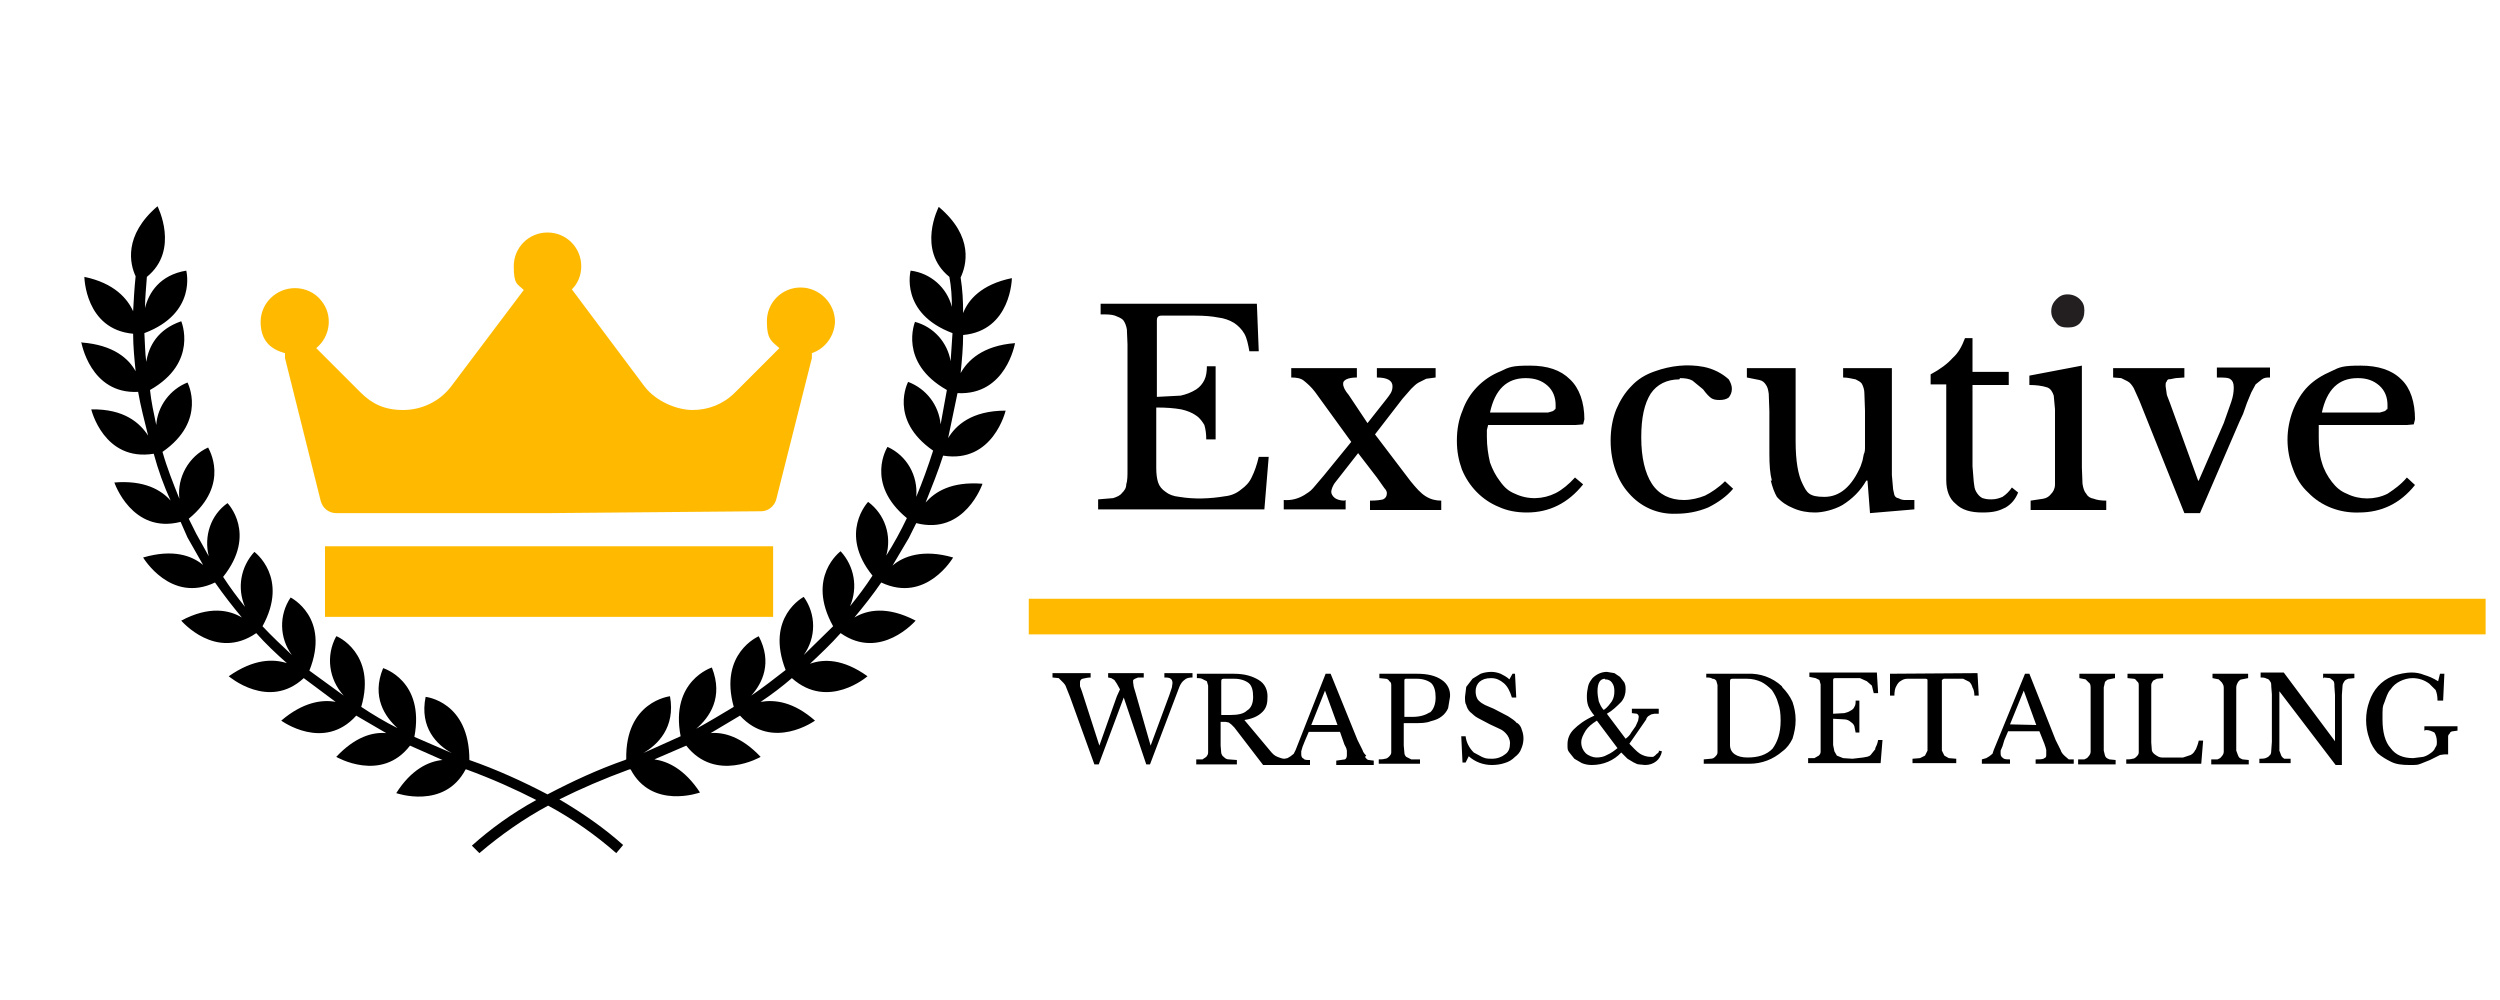 <?xml version="1.0" encoding="utf-8"?>
<!-- Generator: Adobe Illustrator 22.0.1, SVG Export Plug-In . SVG Version: 6.00 Build 0)  -->
<svg version="1.1" id="Layer_1" xmlns="http://www.w3.org/2000/svg" xmlns:xlink="http://www.w3.org/1999/xlink" x="0px" y="0px"
	 viewBox="0 0 400 160" style="enable-background:new 0 0 400 160;" xml:space="preserve">
<style type="text/css">
	.st0{fill:#FFBA00;}
	.st1{fill:#231F20;}
</style>
<g id="Layer_1_1_">
	<path class="st0" d="M164.6,95.8h233.1v5.7H164.6V95.8z"/>
	<path d="M13,54.7c0,0,1.4,8.4,9.1,8c0.4,2.3,1,4.6,1.6,7c-1.3-2-3.8-4.3-9.1-4.2c0,0,2,8.4,10,7.1c0.7,2.6,1.6,5.1,2.7,7.5
		c-1.5-1.7-4.2-3.3-9-2.9c0,0,2.8,8.3,10.6,6.3L30,86l2.5,4.4c-1.8-1.5-4.8-2.6-9.6-1.2c0,0,4.4,7.4,11.5,4c1.4,2,2.8,3.8,4.3,5.6
		c-2-1.2-5.2-1.9-9.7,0.5c0,0,5.5,6.5,12,2c1.5,1.7,3.2,3.3,4.9,4.8c-2.2-0.7-5.3-0.7-9.3,2.1c0,0,6.4,5.5,12,0.3l5.1,3.8
		c-2.1-0.4-5.2,0-8.7,3c0,0,6.8,5,12-0.8l4.8,2.8c-2.2-0.2-5,0.6-8,3.8c0,0,7.2,4.2,11.8-1.8l5.2,2.3c-2.2,0.2-5,1.5-7.4,5.3
		c0,0,7.7,2.7,11.1-3.8h0.1c4.1,1.5,7.9,3.2,11.2,4.9c-4,2.2-7.4,4.7-10.3,7.3l1.2,1.2c3.4-2.9,7.1-5.5,11-7.6
		c3.9,2.1,7.6,4.7,10.9,7.6l1.1-1.3c-2.9-2.6-6.3-5-10.2-7.3c3.4-1.7,7.1-3.3,11.2-4.8h0.2c3.4,6.5,11.1,3.7,11.1,3.7
		c-2.5-3.8-5.2-5-7.3-5.3l5.1-2.2c4.7,6,11.9,1.8,11.9,1.8c-3-3.2-5.9-4-8-3.8l4.7-2.8c5.2,5.7,12,0.8,12,0.8c-3.4-3-6.4-3.4-8.7-3
		c1.8-1.2,3.5-2.5,5-3.8c5.8,5.2,12.1-0.3,12.1-0.3c-3.9-2.8-7-2.8-9.2-2c1.7-1.6,3.4-3.2,4.9-4.9c6.4,4.5,12-2,12-2
		c-4.6-2.4-7.8-1.7-9.8-0.5c1.5-1.8,3-3.7,4.3-5.6c7.2,3.4,11.5-4,11.5-4c-4.8-1.4-8-0.2-9.7,1.3l2.6-4.4l1.2-2.4
		c7.8,2,10.6-6.3,10.6-6.3c-5-0.4-7.6,1.3-9.1,3c1-2.5,2-5,2.8-7.5c8,1.3,10-7.2,10-7.2c-5.5,0-8,2.4-9.2,4.4l1.5-7.2
		c7.8,0.4,9.2-8,9.2-8c-5.2,0.4-7.6,2.8-8.7,4.8c0.2-2,0.4-4.1,0.4-6.1c7.7-0.7,7.8-9.1,7.8-9.1c-4.9,1-7,3.5-7.8,5.6
		c0-2-0.1-3.8-0.4-5.7c0.9-1.9,2.2-6.5-3.5-11.3c0,0-3.6,6.9,1.7,11.2c0.3,1.6,0.4,3.2,0.4,4.8c-0.8-3.1-3.4-5.4-6.6-5.8
		c0,0-1.8,6.8,6.7,10l-0.3,4.5c-0.5-3-2.7-5.5-5.7-6.3c0,0-2.7,6.5,5.1,10.9l-1,5.5c-0.3-3.1-2.3-5.7-5.2-6.8c0,0-3.2,6,4,11
		c-0.8,2.5-1.7,5-2.7,7.4c0.3-3.4-1.5-6.6-4.6-8c0,0-3.7,5.8,3.1,11.4c-1,2.1-2.1,4.1-3.3,6c0.9-3.2-0.2-6.6-2.9-8.6
		c0,0-4.8,5,0.7,11.8c-1.1,1.7-2.3,3.3-3.6,4.9c1.3-3,0.7-6.4-1.5-8.8c0,0-5.6,4.1-1.2,12l-4.7,4.6c2-2.8,2-6.5,0-9.3
		c0,0-6.2,3.2-2.9,11.7c-1.8,1.4-3.6,2.8-5.5,4.1c1.8-2,3.4-5.3,1.2-9.5c0,0-6.4,2.7-4,11.3c-2,1.2-4,2.4-6,3.5
		c2.1-1.8,4.4-5,2.5-9.8c0,0-6.7,2.1-5,11l-6,2.7c2.3-1.3,5.2-4.1,4.3-9.1c0,0-7.2,0.8-7,10.1l-0.2,0.1c-4.3,1.5-8.4,3.4-12.4,5.5
		c-4-2.1-8.2-4-12.5-5.5c0-9.4-7-10.1-7-10.1c-1,4.9,1.8,7.7,4.2,9l-6-2.6c1.7-9-5-11-5-11c-1.9,4.6,0.3,7.8,2.3,9.6
		c-2-1-4-2.2-5.8-3.4c2.5-8.6-4-11.4-4-11.3c-1.7,3.1-1.2,6.9,1.2,9.5l-5.5-4c3.4-8.5-3-11.7-3-11.7c-1.9,2.8-1.8,6.5,0.2,9.2
		c-1.6-1.5-3.2-3-4.7-4.6c4.3-7.8-1.3-11.9-1.3-11.9c-2.2,2.4-2.8,5.8-1.5,8.8c-1.2-1.5-2.4-3.1-3.5-4.8c5.5-6.9,0.7-11.8,0.7-11.8
		c-2.7,1.9-3.8,5.3-3,8.5l-2-3.6L30.2,83c6.8-5.6,3.1-11.3,3.1-11.4c-3.1,1.4-5,4.8-4.6,8.2c-1-2.5-2-5-2.7-7.5c7.2-5,4-11.1,4-11.1
		c-2.8,1.1-4.8,3.8-5,6.8c-0.4-1.9-0.8-3.7-1-5.6c7.8-4.4,5-11,5-11c-3.8,1.3-5.2,4-5.6,6.5c-0.2-1.5-0.2-3-0.3-4.6
		c8.5-3.2,6.7-10,6.7-10c-4.2,0.7-6,3.5-6.6,6c0-1.7,0.2-3.4,0.3-5C28.8,40,25.2,33,25.2,33c-5.5,4.7-4.4,9.3-3.5,11.2
		c-0.2,1.9-0.3,3.7-0.4,5.6c-0.9-2-3-4.5-7.8-5.5c0,0,0.1,8.4,7.8,9.1c0,2,0.2,4,0.4,6c-1.1-2-3.5-4.2-8.6-4.6L13,54.7z"/>
	<path class="st0" d="M45.6,56.5v0.8l5.7,22.8c0.3,1.2,1.3,2,2.5,2h34l34-0.3c1.1,0,2.1-0.8,2.4-1.9l5.7-22.6v-0.8
		c2.1-0.7,3.6-2.7,3.7-5c0-3-2.5-5.5-5.5-5.5s-5.4,2.4-5.4,5.4s0.8,3.2,2,4.3l-7.1,7.1c-1.9,1.9-4.3,2.8-6.8,2.8s-5.9-1.4-7.7-3.8
		L91.5,46.3c1-1,1.5-2.3,1.5-3.7c0-3-2.4-5.4-5.4-5.4s-5.4,2.4-5.4,5.4s0.6,2.8,1.6,3.8L72.2,61.8c-1.8,2.4-4.7,3.8-7.7,3.8
		c-3,0-5-1-6.8-2.8l-7.1-7.1c2.3-1.9,2.7-5.3,0.8-7.6c-1-1.3-2.6-2-4.2-2c-3,0-5.5,2.4-5.5,5.4S43.3,55.9,45.6,56.5L45.6,56.5z
		 M52,87.4h71.7v11.3H52V87.4z"/>
	<path d="M186.1,108.4c0.6,0,1,0,1.2,0.2c0.2,0.1,0.3,0.4,0.3,0.7l-0.1,0.7l-0.4,1.2l-3,8.1l-2.4-8.4c-0.1-0.3-0.2-0.7-0.3-1
		l-0.1-0.7v-0.4l0.3-0.2l0.5-0.2h0.9v-0.7h-5.7v0.7l0.5,0.1l0.5,0.3l0.4,0.6l0.5,0.9l-0.5,1.1l-0.5,1.4l-2.3,6.5l-2.8-8.7l-0.3-0.8
		v-0.6c0-0.3,0.1-0.5,0.4-0.6c0.4-0.1,0.9-0.2,1.3-0.2v-0.7h-6.1v0.7l1,0.1l0.6,0.6c0.2,0.2,0.5,0.5,0.6,0.9l0.6,1.5l3.9,10.8h0.7
		l4-10.7l3.6,10.7h0.6l4.7-12.4c0.2-0.5,0.5-0.9,0.8-1.1c0.3-0.3,0.7-0.4,1.3-0.4v-0.7h-4.5v0.7H186.1L186.1,108.4z M218.6,120.9
		c-0.2-0.2-0.5-0.5-0.6-0.9l-0.8-1.6l-4.3-10.6h-0.8l-4.8,12.2l-0.3,0.6l-0.5,0.4l-0.5,0.3l-0.5,0.1c-0.4,0-0.8-0.2-1.1-0.3
		c-0.5-0.2-0.8-0.5-1.2-1l-4.1-4.9c1.3-0.2,2.2-0.6,2.9-1.3s0.8-1.5,0.8-2.5s-0.4-2-1.4-2.6s-2.2-1-4-1h-5.9v0.7c0.4,0,0.7,0,1,0.2
		l0.6,0.3l0.2,0.7v10.7c0,0.4-0.2,0.5-0.3,0.7l-0.6,0.4c-0.3,0-0.7,0-1,0v0.8h6.5v-0.7l-1.3-0.1c-0.4,0-0.6-0.2-0.8-0.4
		c-0.2-0.1-0.3-0.3-0.4-0.6l-0.1-1.2v-3.8h0.8l0.5,0.1l0.4,0.3l0.5,0.5l4.6,6h7.5v-0.8c-0.5,0-0.9,0-1-0.2c-0.3-0.1-0.4-0.4-0.4-0.7
		v-0.5l0.2-0.7l0.4-1l0.6-1.4h5l0.7,2l0.3,0.6l0.1,0.4v0.8c0,0.2-0.1,0.5-0.3,0.6l-1.4,0.2v0.7h6v-0.7l-0.8-0.1
		c-0.2,0-0.4-0.2-0.6-0.5L218.6,120.9L218.6,120.9z M196.8,114.4h-1.4V109c0-0.3,0.1-0.4,0.4-0.4h1.7c1,0,1.8,0.3,2.3,0.7
		c0.5,0.4,0.7,1.2,0.7,2.2s-0.3,1.8-1,2.2C199,114.2,198.1,114.4,196.8,114.4L196.8,114.4z M209.8,116l2.2-5.5l2,5.5H209.8z
		 M230.7,108.8c-1-0.7-2.3-1-4-1h-6v0.7l1,0.1c0.3,0,0.5,0.2,0.6,0.4c0.2,0.1,0.3,0.3,0.3,0.6v10.8c0,0.3-0.2,0.5-0.4,0.7
		c-0.2,0.2-0.4,0.3-0.6,0.3c-0.3,0.1-0.7,0.1-1,0.1v0.7h6.6v-0.7h-1.4l-0.8-0.4c-0.2-0.2-0.3-0.4-0.3-0.7l-0.1-1.1v-3.6h1.7
		c1,0,1.9,0,2.6-0.3c0.8-0.2,1.3-0.4,1.8-0.8c0.4-0.3,0.8-0.8,1-1.3l0.3-1.8C232.1,110.4,231.6,109.4,230.7,108.8L230.7,108.8z
		 M228.7,114c-0.6,0.4-1.5,0.7-2.7,0.7h-1.3V109c0-0.3,0-0.4,0.3-0.4h1.7c1,0,1.8,0.3,2.3,0.7c0.5,0.5,0.7,1.3,0.7,2.3
		s-0.3,1.9-0.9,2.4H228.7z M242.7,115.7c-0.3-0.4-0.8-0.7-1.4-1.1l-2.3-1.2l-1.4-0.6c-0.4-0.2-0.7-0.4-1-0.7c-0.4-0.4-0.5-1-0.5-1.5
		c0-0.6,0.2-1.1,0.6-1.5c0.5-0.4,1-0.6,1.9-0.6c0.8,0,1.4,0.3,2,0.8s1,1.3,1.3,2.3h0.7l-0.2-3.8h-0.4l-0.5,0.9
		c-0.4-0.4-1-0.7-1.4-0.9c-0.5-0.2-1-0.3-1.5-0.3c-0.5,0-1.2,0.1-1.7,0.3l-1.3,0.8l-1,1.3l-0.2,1.6c0,0.6,0,1,0.2,1.3
		c0.1,0.4,0.3,0.8,0.6,1.1c0.4,0.3,0.7,0.7,1.3,1l1.9,1l1.5,0.7c0.5,0.2,0.8,0.5,1,0.7c0.4,0.4,0.7,1,0.7,1.6c0,0.8-0.2,1.4-0.8,1.8
		c-0.5,0.4-1.2,0.7-2.1,0.7c-1,0-1.1-0.1-1.6-0.3l-1.3-0.7c-0.7-0.7-1.2-1.6-1.3-2.6h-0.7l0.2,4.2h0.5l0.5-1c1,0.9,2.3,1.4,3.7,1.4
		c0.7,0,1.4-0.1,2-0.3c0.7-0.2,1.2-0.5,1.7-1c0.4-0.3,0.8-0.7,1-1.3c0.4-0.9,0.5-2,0.1-3c-0.1-0.4-0.3-0.8-0.7-1.1L242.7,115.7z
		 M265.1,120.6l-0.3,0.3l-0.3,0.2h-0.4c-0.6,0-1.2-0.2-1.7-0.5c-0.6-0.4-1.1-1-1.7-1.6l2.7-3.9c0-0.2,0.2-0.4,0.3-0.5l0.5-0.3
		l0.5-0.1h0.7v-0.8h-4.3v0.7l0.8,0.1c0.2,0.1,0.3,0.3,0.3,0.5l-0.1,0.6l-0.4,0.9l-0.7,1c-0.2,0.4-0.5,0.7-0.9,1l-3-4
		c0.9-0.5,1.6-1.2,2.3-1.9c0.5-0.6,0.7-1.3,0.7-2s-0.1-0.8-0.2-1.1l-0.7-0.9l-0.9-0.6l-1.2-0.2c-0.9,0-1.7,0.4-2.3,1
		c-0.3,0.4-0.6,0.8-0.7,1.3c-0.1,0.5-0.2,1-0.2,1.5c0,0.5,0,1,0.2,1.6c0.2,0.5,0.5,1,1,1.6c-1.6,0.7-2.6,1.5-3.3,2.2s-1,1.5-1,2.4
		c0,0.8,0,0.9,0.3,1.3l0.8,1l1.2,0.7c0.5,0.2,1,0.3,1.6,0.3c1.8,0,3.5-0.7,4.7-2l1,1l1,0.6c0.3,0.1,0.5,0.3,0.8,0.3l1,0.1
		c0.7,0,1.3-0.2,1.8-0.6c0.4-0.3,0.8-0.9,0.9-1.6l-0.5-0.1C265.5,120.3,265.3,120.5,265.1,120.6L265.1,120.6z M256.9,108.7
		c0.4,0,0.8,0.2,1,0.5c0.3,0.4,0.4,0.8,0.4,1.4s-0.1,1.1-0.4,1.6c-0.3,0.4-0.7,1-1.3,1.4c-0.4-0.4-0.6-0.9-0.8-1.4
		c-0.1-0.5-0.2-1.1-0.2-1.6c0-1.3,0.4-2,1.2-2v0.1H256.9z M257.1,120.8c-0.5,0.3-1.1,0.4-1.7,0.4c-0.5,0-1.3-0.3-1.7-0.7
		c-0.4-0.4-0.7-1-0.7-1.7s0.3-1.2,0.7-1.9c0.4-0.6,1-1.1,1.8-1.6l3.3,4.4C258.3,120.1,257.8,120.5,257.1,120.8L257.1,120.8
		L257.1,120.8z M285.1,109.8c-1.5-1.4-3.5-2.1-5.5-2H273v0.6c0.4,0,0.7,0,1,0.2c0.3,0,0.4,0.1,0.6,0.3l0.2,0.7v10.8
		c0,0.3-0.2,0.5-0.4,0.7c-0.1,0.1-0.3,0.3-0.7,0.3l-1.1,0.1v0.7h7.3c2,0,3.8-0.7,5.3-2c0.7-0.5,1.2-1.2,1.6-2c0.3-1,0.5-1.9,0.5-3
		s-0.2-2-0.5-2.9c-0.4-0.9-1-1.7-1.6-2.3L285.1,109.8L285.1,109.8z M283.6,119.8c-1,1-2.3,1.4-4,1.4s-2.8-0.7-2.8-2V109
		c0-0.3,0.1-0.4,0.4-0.4h2.3c0.9,0,1.6,0.2,2.3,0.5c0.6,0.3,1.2,0.8,1.7,1.3c0.4,0.6,0.8,1.3,1,2.1c0.3,0.8,0.4,1.7,0.4,2.8
		C284.9,117.3,284.4,118.7,283.6,119.8z M300.1,119.8l-0.8,1c-0.3,0.3-0.7,0.3-1.2,0.4l-1.7,0.2l-1.5-0.1l-1-0.4l-0.4-0.7l-0.2-1
		V115l1.8,0.1c0.4,0,0.8,0.2,1,0.4c0.3,0.2,0.5,0.4,0.6,0.7l0.2,1h0.6v-5.1h-0.6c0,0.4,0,0.7-0.2,1c-0.1,0.3-0.4,0.5-0.6,0.6
		c-0.3,0.2-0.6,0.3-1,0.4l-1.8,0.1v-5.4c0-0.2,0.1-0.3,0.3-0.3h4l1.1,0.5l0.8,0.7l0.3,1.2h0.7l-0.2-3.3h-10.8v0.7l1,0.2l0.6,0.3
		l0.2,0.7v10.8c0,0.3-0.2,0.5-0.3,0.6l-0.7,0.4c-0.3,0-0.7,0-1,0v0.8h11.6l0.3-3.7h-0.7c-0.1,0.6-0.3,1-0.5,1.4L300.1,119.8z
		 M302.4,107.8v3.5h0.7c0-0.6,0.1-1.2,0.3-1.5c0.2-0.4,0.4-0.7,0.8-0.9c0.3-0.2,0.6-0.3,1-0.3h2.9c0.2,0,0.3,0.1,0.3,0.2v11.3
		l-0.4,0.8l-0.8,0.4l-1.2,0.1v0.7h7v-0.7l-1.2-0.1l-0.7-0.4l-0.4-0.8v-11.3l0.3-0.2h3.1l1,0.5c0.2,0.2,0.4,0.5,0.5,0.9
		c0.2,0.3,0.3,0.8,0.3,1.3h0.7l-0.2-3.6L302.4,107.8L302.4,107.8L302.4,107.8z M330.3,120.9c-0.2-0.2-0.5-0.5-0.6-0.9l-0.8-1.6
		l-4.2-10.6H324l-5,12.2l-0.2,0.6l-0.5,0.4l-0.5,0.3l-0.7,0.2v0.7h4.5v-0.7c-0.5,0-0.9,0-1.1-0.2c-0.3-0.2-0.4-0.4-0.4-0.7v-0.5
		l0.3-0.7l0.3-1l0.6-1.4h5l0.8,2l0.2,0.6l0.1,0.4v0.7c0,0.3,0,0.5-0.3,0.6c-0.2,0.2-0.7,0.2-1.4,0.2v0.7h6.1v-0.7H331L330.3,120.9
		L330.3,120.9z M321.6,115.9l2.2-5.4l2,5.5L321.6,115.9L321.6,115.9z M336.8,120.9l-0.2-0.8V110l0.2-0.9c0.2-0.2,0.4-0.4,0.6-0.4
		l1-0.2v-0.7h-5.7v0.7l1,0.2l0.5,0.5c0.2,0.1,0.3,0.4,0.3,0.8v10.3c0,0.3-0.2,0.6-0.4,0.8c-0.1,0.2-0.4,0.3-0.6,0.4
		c-0.3,0-0.7,0-1,0v0.8h6v-0.7l-1-0.1c-0.2-0.1-0.5-0.2-0.6-0.4L336.8,120.9L336.8,120.9z M351.3,119.9c-0.2,0.4-0.4,0.7-0.8,0.9
		l-1.2,0.4h-3.4c-0.4,0-0.7-0.2-1-0.4c-0.3-0.2-0.5-0.4-0.6-0.7l-0.1-1.3v-9.2c0-0.3,0.2-0.5,0.3-0.7l0.6-0.3l1-0.1v-0.7h-5.7v0.7
		l1,0.1c0.2,0,0.4,0.2,0.5,0.4c0.2,0.1,0.3,0.3,0.3,0.6v10.8c0,0.3-0.2,0.5-0.4,0.7c-0.2,0.2-0.4,0.3-0.6,0.3
		c-0.3,0.1-0.7,0.1-1,0.1v0.7h12l0.3-3.7h-0.7c-0.1,0.5-0.3,1-0.5,1.5L351.3,119.9z M358.1,120.9l-0.3-0.8V110
		c0-0.4,0.2-0.7,0.3-0.9c0.2-0.2,0.3-0.4,0.6-0.4l1-0.2v-0.7H354v0.7l1,0.2l0.5,0.5c0.1,0.2,0.3,0.4,0.3,0.8v10.3
		c0,0.3-0.2,0.6-0.4,0.8c-0.1,0.2-0.4,0.3-0.6,0.4c-0.3,0-0.7,0-1,0v0.8h6v-0.7l-1-0.1c-0.2-0.1-0.5-0.2-0.6-0.4L358.1,120.9
		L358.1,120.9z M371.8,108.4l1,0.1l0.5,0.4c0.2,0.2,0.2,0.5,0.2,0.9l0.1,1.4v7.4l-8.2-11h-3.7v0.8c0.3,0,0.7,0,1,0.2
		c0.2,0,0.4,0.2,0.5,0.4c0.2,0.2,0.2,0.5,0.2,0.8l0.1,1.3v7.6l-0.1,1.4c0,0.4-0.1,0.7-0.3,0.8c-0.1,0.2-0.4,0.3-0.6,0.4
		c-0.3,0.1-0.7,0.1-1,0.1v0.7h5v-0.7h-1c-0.2-0.1-0.4-0.3-0.5-0.5l-0.3-0.8v-9.5l9,11.8h1v-11.2l0.1-1.4c0-0.4,0.2-0.6,0.3-0.8
		c0.1-0.2,0.4-0.3,0.6-0.4l1-0.1v-0.7h-5v0.7h0.1L371.8,108.4z M388.1,116.8c0.6,0,1,0.2,1.4,0.4c0.2,0.3,0.4,0.8,0.4,1.5
		s-0.1,0.6-0.3,1c-0.1,0.3-0.4,0.6-0.7,0.8c-0.4,0.3-0.8,0.5-1.2,0.6l-1.6,0.2c-1.6,0-2.8-0.5-3.6-1.6c-0.9-1-1.3-2.6-1.3-4.6
		s0-2,0.3-2.7c0.3-0.8,0.5-1.6,1-2.1c0.4-0.6,0.9-1,1.5-1.3c0.6-0.3,1.3-0.5,2-0.5c1,0,1.9,0.3,2.7,0.9l1,1c0.2,0.5,0.3,1,0.3,1.7
		h0.9l0.2-4.3h-0.7l-0.3,1.2c-0.8-0.5-1.5-0.8-2.2-1c-0.7-0.3-1.4-0.4-2.1-0.4s-2,0.2-3,0.6c-1.8,0.7-3.1,2.2-3.7,4
		c-0.7,1.9-0.7,4.1,0,6c0.3,1,0.8,1.7,1.3,2.3c0.7,0.6,1.4,1,2.2,1.4c0.8,0.4,1.8,0.5,2.9,0.5c1.1,0,1.3,0,1.8-0.2l1.5-0.6l1-0.5
		l0.6-0.3l0.7-0.1h0.6v-2.9c0-0.2,0.2-0.4,0.3-0.5c0-0.2,0.3-0.3,0.5-0.3l0.7-0.1v-0.7h-5.3v0.7h0.1L388.1,116.8z M203.1,73.1h-1.7
		c-0.3,1.3-0.7,2.4-1.1,3.2c-0.4,0.9-1,1.5-1.7,2c-0.7,0.6-1.6,1-2.6,1.1c-2.4,0.4-4.9,0.5-7.3,0.1c-1-0.1-1.7-0.4-2.2-0.8
		c-0.6-0.4-1-0.9-1.2-1.5c-0.2-0.6-0.3-1.4-0.3-2.3v-9.7c1.6,0,2.9,0.1,4,0.3c0.9,0.2,1.7,0.5,2.4,1c0.6,0.4,1,1,1.3,1.5
		c0.2,0.7,0.3,1.4,0.3,2.3h1.5V58.6h-1.4c0,0.8-0.1,1.6-0.4,2.2c-0.3,0.6-0.7,1.1-1.3,1.5c-0.8,0.5-1.6,0.8-2.5,1l-3.8,0.2V51.2
		c0-0.4,0.2-0.7,0.7-0.7h5.4c1.5,0,2.7,0.1,3.7,0.3c0.9,0.1,1.8,0.4,2.6,0.9c0.6,0.4,1.2,1,1.6,1.7c0.4,0.7,0.6,1.7,0.8,2.8h1.5
		l-0.3-7.6h-25v1.7c1,0,1.7,0,2.3,0.2c0.5,0.2,1,0.4,1.3,0.7c0.3,0.4,0.5,0.9,0.6,1.5l0.1,2.4v20c0,1,0,1.8-0.2,2.4
		c0,0.6-0.3,1-0.7,1.4c-0.3,0.4-0.8,0.6-1.4,0.8l-2.4,0.2v1.6h26.6L203,73v0.1H203.1z M215.1,80.1c-0.7,0-1.2-0.2-1.5-0.4
		c-0.4-0.3-0.6-0.7-0.6-1s0.2-1,0.7-1.6l3.6-4.6l3,3.9l1.2,1.7c0.3,0.3,0.4,0.6,0.4,0.8c0,0.5-0.2,0.8-0.6,1c-0.4,0.1-1,0.2-2.1,0.2
		v1.5h11.4v-1.5c-0.9,0-1.7-0.2-2.5-0.7s-1.5-1.3-2.4-2.4l-5.7-7.5l4.4-5.7l1.4-1.6c0.4-0.4,0.8-0.8,1.2-1l1.2-0.6l1.5-0.2v-1.5
		h-9.4v1.5c1.7,0,2.5,0.5,2.5,1.4s-0.4,1.3-1,2.1l-3,3.8l-3-4.5c-0.6-0.7-0.9-1.3-0.9-1.8c0-0.4,0.2-0.5,0.5-0.7
		c0.4-0.2,1-0.3,1.7-0.3v-1.5h-10.5v1.5c0.8,0,1.5,0.1,2,0.5s1.2,1,1.8,1.8l5.8,8l-4.4,5.4l-1.7,2c-0.5,0.6-1,0.8-1.4,1.1
		c-1,0.6-2.1,0.9-3.3,0.8v1.5h9.9V80L215.1,80.1L215.1,80.1z M238.1,68h14l1.2-0.1l0.2-0.8c0-2.7-0.8-5-2.3-6.4
		c-1.5-1.5-3.6-2.2-6.4-2.2c-2.8,0-3.3,0.2-4.7,0.9c-2.8,1.1-5.1,3.4-6.1,6.3c-0.6,1.4-0.9,3-0.9,4.8s0.3,3.2,0.8,4.6
		c1.1,2.7,3.2,4.9,5.9,6c1.3,0.6,2.8,0.9,4.5,0.9c3.6,0,6.6-1.5,9-4.5l-1.3-1.1c-1,1.1-2.1,2-3.1,2.5c-2,1-4.4,1.1-6.5,0.1
		c-1-0.4-1.7-1-2.4-2c-0.7-0.9-1.2-1.9-1.6-3c-0.3-1.3-0.5-2.6-0.5-4.1v-1.1L238.1,68L238.1,68z M244.1,60.5c1.5,0,2.6,0.4,3.5,1.2
		c0.9,0.8,1.3,1.9,1.3,3.1c0,1.3,0,0.5-0.1,0.6c0,0.2-0.2,0.3-0.4,0.4l-0.7,0.2h-9.3C239.2,62.3,241.1,60.5,244.1,60.5z M268.8,60.5
		c0.8,0,1.5,0.1,2,0.4l1.7,1.4c0.5,0.7,1,1.2,1.3,1.4s0.7,0.3,1.3,0.3s1.1-0.1,1.5-0.4c0.3-0.4,0.5-0.8,0.5-1.4c0-0.5-0.2-1-0.5-1.5
		c-1.1-1-2.5-1.7-4-2c-2.6-0.5-5.3-0.2-7.8,0.7c-1.5,0.5-2.8,1.3-3.8,2.4c-1,1-1.8,2.3-2.4,3.7c-0.6,1.5-0.9,3.2-0.9,5
		s0.3,3.4,0.8,4.8s1.2,2.6,2.1,3.6c1.9,2.2,4.6,3.4,7.5,3.3c1.8,0,3.5-0.3,5.2-1c1.6-0.8,3-1.8,4-3L276,77c-1,1-2.2,1.8-3.2,2.3
		c-1,0.4-2.2,0.7-3.4,0.7c-2.2,0-4-0.9-5.1-2.6c-1.1-1.7-1.7-4.2-1.7-7.4s0.5-5.4,1.5-7c1-1.5,2.6-2.3,4.6-2.3L268.8,60.5
		L268.8,60.5z M283.3,76.8c0.3,1.2,0.6,2,1,2.7c0.7,0.8,1.6,1.4,2.6,1.8c1.1,0.5,2.3,0.7,3.5,0.7s3-0.4,4.4-1.2
		c1.6-1,2.9-2.3,3.8-3.9h0.2l0.4,5.2l7.1-0.6V80h-1.6c-0.4,0-0.8-0.2-1-0.3c-0.2,0-0.5-0.2-0.6-0.5l-0.2-0.9l-0.2-2.3V58.9h-7.8v1.5
		c0.8,0,1.4,0.2,2,0.3c0.4,0.2,0.8,0.4,1,0.7c0.2,0.4,0.4,0.9,0.4,1.5l0.1,2.8v5.8c0,0.4,0,0.8-0.2,1.2l-0.2,1l-0.3,0.9
		c-1.4,3.2-3.3,4.9-5.8,4.9s-2.8-0.7-3.5-2.1s-1.1-3.6-1.1-6.8V58.9h-7.8v1.5l2,0.4c0.5,0.1,0.8,0.4,1,0.7c0.3,0.4,0.4,0.8,0.5,1.5
		l0.1,2.8v6.8c0,1.8,0.1,3.2,0.4,4.3h-0.2L283.3,76.8z M312.9,80.6c1,1,2.4,1.4,4.3,1.4c1.9,0,2.7-0.3,3.7-0.8c1-0.6,1.6-1.4,2-2.4
		l-1-0.8c-0.4,0.6-0.9,1.1-1.5,1.5c-0.5,0.2-1,0.4-1.8,0.4s-1-0.1-1.4-0.2c-0.4-0.2-0.7-0.5-1-1s-0.3-0.9-0.4-1.6l-0.2-2.5v-13h5.8
		v-2.1h-5.8v-5.4h-1.2c-0.5,1.3-1,2.3-2,3.2c-0.8,0.9-2,1.8-3.5,2.6v1.6h2.5v15.3C311.4,78.5,311.9,79.8,312.9,80.6L312.9,80.6z
		 M328.8,77.5c0,0.7-0.3,1.2-0.6,1.5c-0.3,0.4-0.7,0.7-1.3,0.8l-2,0.3v1.5H337v-1.5c-0.8,0-1.5-0.1-2-0.3c-0.6-0.1-1-0.4-1.2-0.8
		c-0.3-0.3-0.5-0.9-0.6-1.6l-0.1-2.6V58.5l-8.4,1.6v1.5c1,0,2,0.1,2.9,0.4c0.5,0.2,0.8,0.7,1,1.3l0.2,2.2L328.8,77.5L328.8,77.5z"/>
	<path class="st1" d="M332.8,51.7c0.5-0.6,0.7-1.2,0.7-2s-0.2-1.3-0.7-1.8s-1.2-0.8-2-0.8s-1.3,0.3-1.8,0.8s-0.8,1.1-0.8,1.9
		s0.3,1.3,0.8,1.9s1.1,0.7,1.9,0.7S332.3,52.2,332.8,51.7z"/>
	<path d="M347.1,60.7l1-0.2l1.4-0.1v-1.5h-11.4v1.5l1.3,0.1l1,0.5c0.4,0.2,0.7,0.6,1,1.1l0.9,2l7.2,18h2.5l6.3-14.6l0.6-1.3l0.6-1.7
		l0.7-1.7l0.7-1.3l1-0.8c0.4-0.3,0.8-0.3,1.3-0.3v-1.6h-8.5v1.6c1.1,0,1.9,0,2.2,0.3c0.3,0.2,0.5,0.6,0.5,1.3s-0.1,1.4-0.4,2.3
		l-1.2,3.4l-4,9.2h-0.1l-4.5-12.4l-0.5-1.3l-0.2-1.4c0-0.5,0-0.6,0.2-0.8c0-0.2,0.2-0.3,0.5-0.4h-0.1V60.7z M369.3,78.8
		c2.1,2.2,5.1,3.3,8.1,3.2c3.6,0,6.6-1.4,9-4.4l-1.3-1.2c-1,1.2-2.2,2-3.1,2.6c-2,1-4.5,1-6.5,0c-1-0.4-1.7-1-2.4-1.9
		c-0.7-0.9-1.3-2-1.6-3.1c-0.4-1.2-0.5-2.6-0.5-4v-1.2L371,68h14.1l1.1-0.1l0.2-0.8c0-2.7-0.7-5-2.2-6.4c-1.5-1.5-3.7-2.2-6.5-2.2
		s-3.3,0.2-4.7,0.9c-1.4,0.6-2.7,1.4-3.7,2.4s-1.8,2.3-2.4,3.8c-1.2,3.1-1.2,6.4,0,9.5C367.4,76.5,368.2,77.8,369.3,78.8L369.3,78.8
		z M377.3,60.5c1.4,0,2.5,0.4,3.4,1.2c0.9,0.8,1.3,1.9,1.3,3.1c0,1.3,0,0.5-0.1,0.6c0,0.2-0.2,0.3-0.4,0.4l-0.7,0.2h-9.3
		c0.8-3.7,2.7-5.5,5.7-5.5L377.3,60.5z"/>
</g>
</svg>
